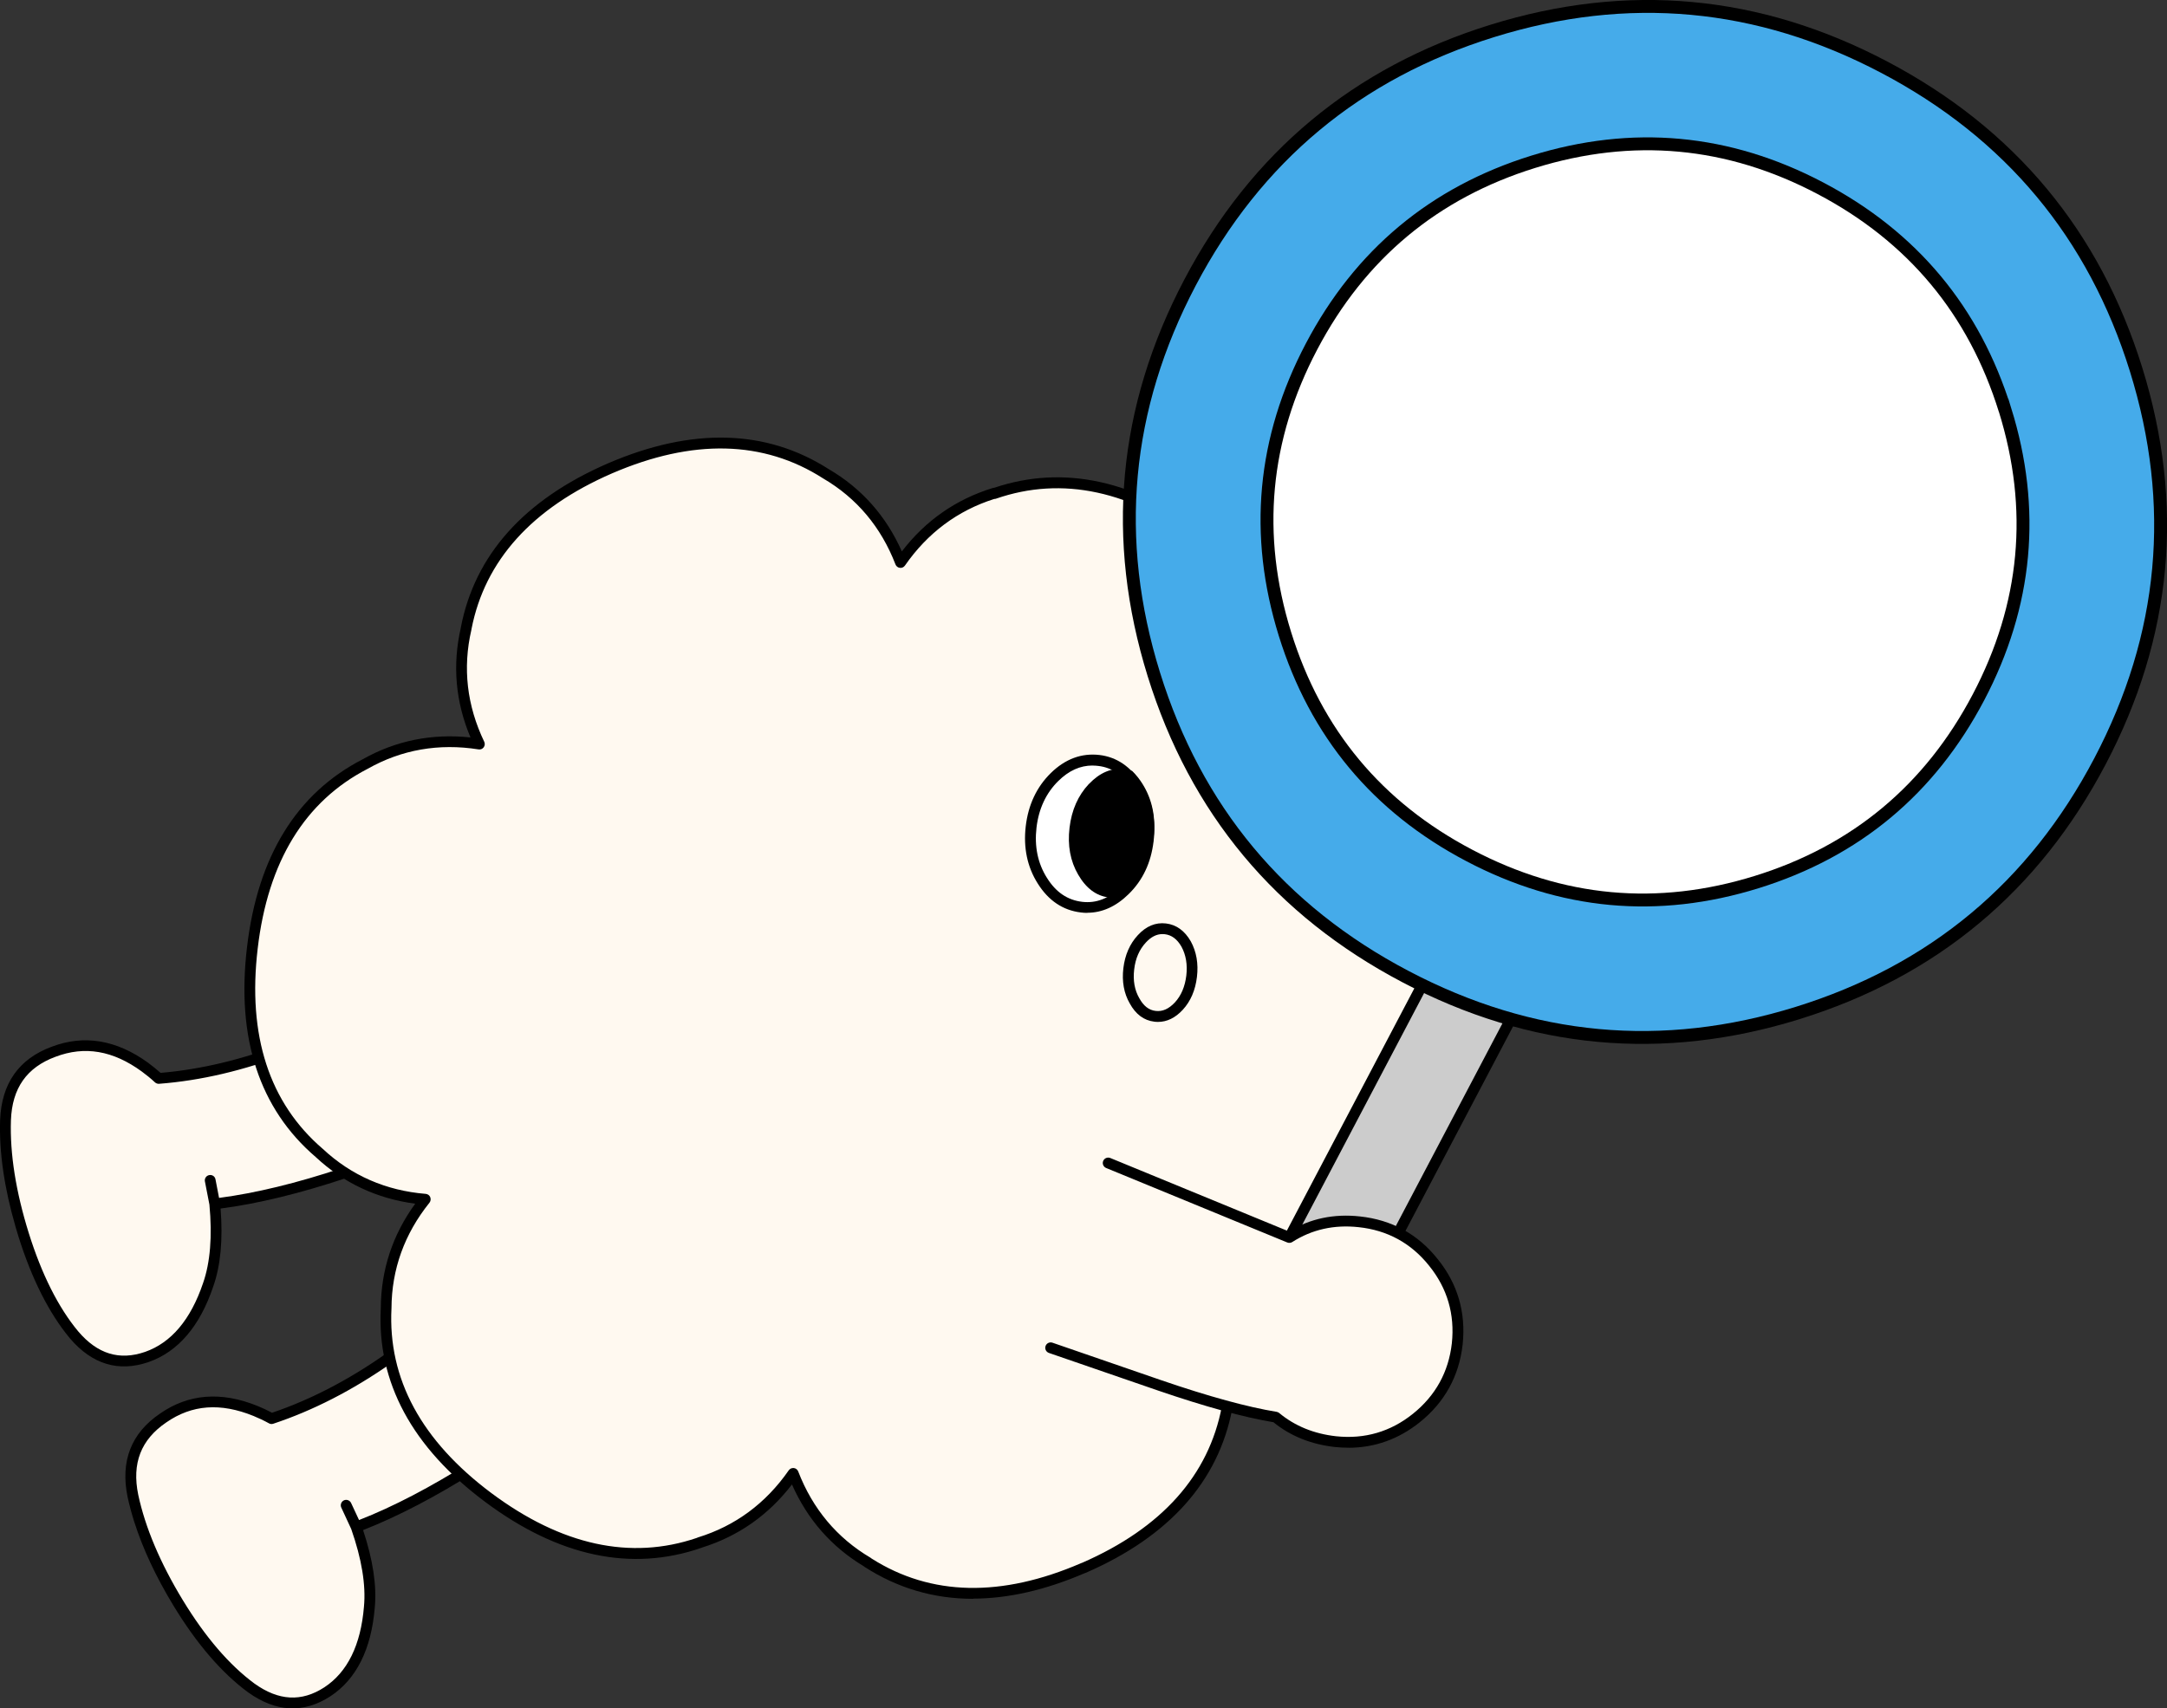 <?xml version="1.0" encoding="UTF-8"?>
<svg id="_圖層_2" data-name="圖層 2" xmlns="http://www.w3.org/2000/svg" viewBox="0 0 370.76 292.37">
  <rect x="0" y="0" width="370.76" height="292.37" fill="#333333" stroke="none"/>
  <defs>
    <style>
      .cls-1 {
        fill: #ccc;
      }

      .cls-1, .cls-2, .cls-3, .cls-4, .cls-5 {
        stroke-width: 0px;
      }

      .cls-2 {
        fill: #000;
      }

      .cls-3 {
        fill: #45abea;
      }

      .cls-4 {
        fill: #fff9f0;
      }

      .cls-5 {
        fill: #fff;
      }

      .cls-6 {
        fill: none;
        stroke: #000;
        stroke-miterlimit: 10;
        stroke-width: 4.41px;
      }
    </style>
  </defs>
  <g id="_圖層_7" data-name="圖層 7">
    <g id="_圖層_3" data-name="圖層 3">
      <g id="_1" data-name="    1">
        <g>
          <path class="cls-4" d="M48.92,179.44c7.46-2.84,15.13-6.01,23-9.52,9.77,5.35,12.79,12.66,9.06,21.94-6.53,3.28-13.9,6.25-22.11,8.93-8.23,2.74-15.6,4.5-22.12,5.27l-.78-4.01.78,4.01c.53,5.59.15,10.22-1.13,13.86-2.21,6.55-5.7,10.66-10.48,12.34-4.76,1.64-8.91.37-12.47-3.8-3.5-4.22-6.38-9.93-8.63-17.15-2.25-7.21-3.28-13.75-3.09-19.62.23-5.85,2.97-9.74,8.22-11.68,5.26-2.01,10.47-1.13,15.64,2.64.82.6,1.6,1.24,2.34,1.92,7.07-.54,14.32-2.25,21.77-5.12Z"/>
          <path class="cls-2" d="M2.65,209.91c-1.93-6.63-2.81-12.77-2.63-18.25.25-6.24,3.21-10.45,8.82-12.52,5.54-2.11,11.09-1.19,16.51,2.75.73.54,1.44,1.12,2.12,1.72,6.82-.57,13.92-2.26,21.12-5.03,7.43-2.83,15.15-6.03,22.96-9.5.47-.21,1.01,0,1.22.47.22.47,0,1.01-.47,1.22-7.84,3.49-15.59,6.7-23.05,9.54-7.5,2.89-14.91,4.63-22.03,5.17-.26.02-.51-.07-.7-.24-.71-.66-1.47-1.28-2.26-1.86-4.94-3.6-9.77-4.42-14.77-2.52-4.92,1.82-7.41,5.37-7.62,10.85-.19,5.73.84,12.23,3.05,19.31,2.21,7.06,5.05,12.73,8.46,16.83,3.3,3.88,7.05,5.03,11.45,3.51,4.47-1.57,7.8-5.52,9.91-11.76,1.23-3.51,1.6-8.02,1.09-13.44l-.77-3.97c-.1-.5.23-.99.73-1.08.5-.1.99.21,1.08.73l.61,3.17c6.22-.81,13.31-2.53,21.08-5.12,8.14-2.65,15.53-5.63,21.99-8.88.46-.23,1.01-.04,1.24.41.23.46.04,1.01-.41,1.24-6.54,3.28-14.03,6.3-22.24,8.98-7.87,2.62-15.07,4.37-21.4,5.19.42,5.31,0,9.8-1.26,13.36-2.29,6.79-6.01,11.14-11.05,12.91-5.14,1.77-9.67.4-13.48-4.07-3.57-4.3-6.53-10.18-8.81-17.47-.18-.56-.34-1.12-.5-1.67ZM27.15,184.56h0s0,0,0,0Z"/>
        </g>
        <g>
          <path class="cls-4" d="M66.33,232.58c6.56-4.55,13.23-9.48,20.03-14.78,10.77,2.84,15.46,9.21,14.07,19.11-5.55,4.75-11.99,9.42-19.31,13.99-7.32,4.64-14.06,8.12-20.2,10.44l-1.72-3.71,1.72,3.71c1.86,5.3,2.61,9.88,2.24,13.73-.57,6.89-2.97,11.72-7.2,14.5-4.22,2.74-8.56,2.51-13.01-.68-4.42-3.25-8.58-8.1-12.51-14.56-3.92-6.46-6.5-12.56-7.73-18.3-1.18-5.73.54-10.17,5.16-13.32,4.62-3.22,9.89-3.62,15.82-1.21.94.38,1.85.82,2.73,1.3,6.73-2.23,13.36-5.63,19.9-10.21Z"/>
          <path class="cls-2" d="M22.98,260.49c-.46-1.46-.84-2.89-1.15-4.3-1.26-6.11.6-10.91,5.55-14.27,4.87-3.39,10.48-3.83,16.69-1.3.84.34,1.67.73,2.47,1.16,6.48-2.19,12.97-5.54,19.29-9.97,6.52-4.53,13.24-9.49,19.99-14.75.4-.31.98-.24,1.3.16.32.4.24.98-.16,1.3-6.78,5.28-13.53,10.27-20.07,14.81-6.58,4.61-13.36,8.08-20.14,10.33-.24.08-.51.06-.73-.07-.85-.47-1.74-.89-2.64-1.26-5.66-2.3-10.55-1.94-14.94,1.11-4.33,2.95-5.9,6.99-4.79,12.37,1.2,5.61,3.76,11.67,7.61,18.01,3.84,6.32,7.97,11.13,12.27,14.3,4.14,2.97,8.06,3.18,11.96.65,3.96-2.6,6.24-7.24,6.78-13.8.35-3.7-.38-8.16-2.18-13.3l-1.7-3.67c-.21-.46-.01-1.01.45-1.23.46-.21,1.01-.01,1.23.45l1.36,2.92c5.85-2.28,12.31-5.66,19.23-10.04,7.26-4.53,13.72-9.21,19.21-13.91.39-.33.97-.29,1.3.1.33.39.29.97-.1,1.3-5.56,4.76-12.09,9.49-19.43,14.07-7,4.44-13.57,7.87-19.52,10.2,1.68,5.06,2.36,9.51,2,13.27-.59,7.14-3.15,12.26-7.62,15.19-4.56,2.95-9.29,2.72-14.06-.7-4.5-3.31-8.79-8.3-12.76-14.83-3-4.94-5.24-9.73-6.69-14.29Z"/>
        </g>
        <g>
          <path class="cls-4" d="M66.08,223.91v.05c-.65,12.37,5.18,23.15,17.48,32.34,12.36,9.22,24.42,11.8,36.16,7.73h-.05c6.63-2.04,11.98-5.98,16.05-11.84,2.56,6.63,6.81,11.7,12.76,15.22h-.05c10.48,6.75,22.78,7.08,36.9.97h.05c14.06-6.11,22.24-15.27,24.56-27.48,1.57-6.72.83-13.28-2.22-19.66,6.97,1.08,13.47-.08,19.52-3.47,11.07-5.71,17.51-16.18,19.33-31.41v-.05c1.82-15.3-1.99-27-11.42-35.11h.05c-5.06-4.75-11.13-7.4-18.22-7.96,4.47-5.55,6.74-11.78,6.8-18.69.62-12.34-5.27-23.11-17.67-32.34-12.3-9.19-24.29-11.77-35.98-7.73v-.05c-6.63,2.04-11.98,5.98-16.05,11.84-2.56-6.63-6.81-11.69-12.76-15.17-10.48-6.72-22.8-7.03-36.95-.93-14.06,6.11-22.26,15.23-24.6,27.39v.05c-1.57,6.75-.82,13.34,2.27,19.75-7.03-1.11-13.55.03-19.56,3.42-11.07,5.71-17.5,16.19-19.28,31.46-1.82,15.3,2,27,11.47,35.11,5.03,4.69,11.07,7.32,18.13,7.91-4.44,5.52-6.67,11.73-6.71,18.64Z"/>
          <path class="cls-2" d="M166.47,273.62c-6.7,0-12.89-1.82-18.53-5.45-.05-.03-.1-.07-.14-.11-5.53-3.32-9.66-8.03-12.3-14.01-4,5.22-9.16,8.85-15.36,10.79-.04.02-.08.04-.12.05-12,4.16-24.45,1.52-37.02-7.86-12.51-9.34-18.51-20.49-17.85-33.13.03-6.55,2.01-12.56,5.89-17.9-6.54-.86-12.26-3.54-17.02-7.98-9.64-8.26-13.61-20.35-11.76-35.9,1.82-15.52,8.47-26.34,19.78-32.17,5.66-3.2,11.88-4.45,18.46-3.74-2.56-6.08-3.12-12.38-1.66-18.75,0-.03,0-.07.01-.09,2.39-12.41,10.85-21.85,25.14-28.06,14.39-6.21,27.11-5.87,37.82.99,5.61,3.28,9.81,8.02,12.49,14.07,4.05-5.28,9.27-8.92,15.55-10.85.08-.03.17-.04.25-.04,11.85-3.99,24.15-1.31,36.55,7.96,12.59,9.37,18.66,20.5,18.04,33.1-.06,6.54-2.07,12.55-5.98,17.91,6.57.84,12.32,3.54,17.11,8.03.05.05.09.1.13.15,9.48,8.27,13.36,20.28,11.54,35.7,0,.03,0,.07,0,.09-1.85,15.49-8.52,26.3-19.83,32.12-5.69,3.2-11.89,4.47-18.42,3.78,2.55,6.08,3.09,12.37,1.6,18.74-2.35,12.44-10.8,21.91-25.09,28.12-.06.03-.12.04-.18.06-6.75,2.9-13.13,4.35-19.11,4.35ZM149.16,266.75c10.12,6.41,22.17,6.67,35.83.76.06-.02.11-.04.17-.06,13.62-5.95,21.65-14.95,23.89-26.75,1.52-6.52.8-12.93-2.15-19.09-.15-.31-.11-.68.09-.95.21-.27.54-.41.88-.36,6.73,1.04,13.09-.09,18.92-3.36,10.74-5.54,17.08-15.85,18.86-30.67,0-.03,0-.07,0-.09,1.77-14.9-1.97-26.44-11.11-34.3-.07-.06-.13-.13-.18-.21-4.84-4.46-10.71-6.99-17.46-7.52-.34-.03-.64-.24-.78-.56-.14-.32-.09-.68.13-.95,4.32-5.36,6.53-11.45,6.59-18.12,0-.01,0-.03,0-.04.6-11.95-5.22-22.57-17.29-31.55-11.99-8.96-23.8-11.51-35.13-7.59-.1.04-.2.05-.31.05-6.27,1.99-11.41,5.82-15.28,11.4-.2.28-.52.44-.87.39-.34-.04-.63-.27-.75-.59-2.47-6.4-6.63-11.35-12.37-14.71-10.19-6.54-22.33-6.82-36.12-.87-13.67,5.94-21.76,14.9-24.05,26.65,0,.05-.01.1-.02.14-1.51,6.51-.77,12.95,2.2,19.14.15.31.11.68-.09.95-.2.28-.54.42-.89.36-6.79-1.07-13.16.04-18.96,3.32-10.76,5.55-17.08,15.89-18.82,30.76-1.77,14.9,1.98,26.44,11.15,34.3,4.88,4.55,10.79,7.13,17.6,7.69.34.03.64.24.77.56s.08.68-.13.95c-4.28,5.33-6.47,11.4-6.5,18.07-.63,12.07,5.13,22.69,17.11,31.64,11.98,8.93,23.79,11.51,35.12,7.66.06-.03.11-.06.18-.08,6.39-1.96,11.63-5.83,15.56-11.49.2-.28.53-.43.87-.39.34.04.63.27.75.59,2.47,6.4,6.63,11.37,12.37,14.76.07.04.14.1.2.15Z"/>
        </g>
        <path class="cls-5" d="M180.8,133.2c-2.24,2.23-3.57,5.07-3.98,8.54-.41,3.47.22,6.54,1.88,9.2,1.68,2.69,3.92,4.2,6.72,4.53,2.7.32,5.18-.63,7.44-2.86,2.26-2.2,3.6-5.03,4.01-8.5.41-3.47-.23-6.55-1.91-9.24-1.68-2.69-3.88-4.2-6.57-4.51-2.79-.33-5.32.62-7.59,2.84Z"/>
        <path class="cls-2" d="M186.29,134.18c-1.84,1.96-2.94,4.45-3.3,7.48-.36,3.03.13,5.7,1.47,8.01,1.36,2.36,3.11,3.66,5.25,3.92.48.06.96.06,1.43.02.76-.47,1.5-1.06,2.22-1.75,2.26-2.2,3.6-5.03,4.01-8.5.41-3.47-.23-6.55-1.91-9.23-.53-.84-1.12-1.57-1.76-2.19-.45-.15-.91-.25-1.39-.31-2.14-.25-4.15.6-6.01,2.55Z"/>
        <path class="cls-2" d="M186.04,156.23c-.36,0-.73-.02-1.1-.07-3.07-.36-5.56-2.03-7.39-4.96-1.79-2.83-2.48-6.13-2.05-9.8.43-3.67,1.87-6.72,4.28-9.09,2.46-2.42,5.27-3.46,8.34-3.1,2.95.35,5.38,2.01,7.21,4.94,1.79,2.86,2.48,6.17,2.04,9.83h0c-.43,3.67-1.87,6.71-4.28,9.05-2.15,2.11-4.52,3.18-7.06,3.18ZM186.94,131.01c-2.13,0-4.06.87-5.86,2.64-2.1,2.06-3.36,4.75-3.74,7.98-.38,3.24.22,6.13,1.78,8.6,1.54,2.47,3.52,3.81,6.04,4.11,2.41.28,4.58-.57,6.65-2.6,2.1-2.04,3.35-4.71,3.73-7.95h0c.38-3.24-.22-6.14-1.78-8.63-1.54-2.46-3.46-3.8-5.86-4.08-.33-.04-.65-.06-.97-.06Z"/>
        <path class="cls-2" d="M198.12,174.89c-.2,0-.41-.01-.62-.04-1.78-.21-3.19-1.26-4.21-3.13-.99-1.72-1.36-3.75-1.09-6.02.27-2.27,1.1-4.17,2.48-5.66,1.42-1.54,3.03-2.21,4.81-2,1.77.21,3.2,1.24,4.25,3.07.97,1.78,1.32,3.82,1.05,6.08-.27,2.27-1.08,4.16-2.42,5.62-1.28,1.39-2.71,2.08-4.24,2.08ZM198.88,159.86c-1.01,0-1.94.48-2.83,1.44-1.12,1.21-1.78,2.72-2,4.62h0c-.22,1.87.07,3.52.87,4.9.73,1.34,1.65,2.06,2.81,2.19,1.17.14,2.24-.34,3.29-1.46,1.07-1.16,1.72-2.7,1.95-4.58.22-1.88-.06-3.55-.83-4.96-.74-1.29-1.68-1.99-2.85-2.13-.13-.02-.27-.02-.4-.02ZM193.13,165.81h0,0Z"/>
        <g>
          <path class="cls-1" d="M258.94,173.72l-14.27-7.51-35.09,66.72,14.27,7.51,35.09-66.72Z"/>
          <path class="cls-2" d="M223.79,241.3c-.15,0-.29-.03-.43-.11l-14.27-7.51c-.22-.11-.38-.31-.45-.54-.07-.23-.05-.49.06-.71l35.09-66.72c.11-.22.31-.38.54-.45.24-.07.49-.05.71.07l14.27,7.51c.45.24.63.8.39,1.25l-35.09,66.72c-.17.31-.49.49-.82.49ZM210.77,232.48l12.63,6.65,34.23-65.08-12.63-6.65-34.23,65.08Z"/>
        </g>
        <g>
          <g>
            <path class="cls-6" d="M321.82,12.45c-21.25-11.18-43.31-13.21-66.18-6.1-22.87,7.11-39.89,21.29-51.07,42.54-11.17,21.25-13.21,43.32-6.1,66.2,7.11,22.88,21.28,39.91,42.53,51.08,21.29,11.2,43.37,13.25,66.25,6.14,22.87-7.11,39.9-21.29,51.07-42.54,11.17-21.25,13.21-43.32,6.1-66.2-7.11-22.88-21.31-39.92-42.6-51.12M310.92,33.19c15.53,8.17,25.89,20.6,31.07,37.3,5.19,16.7,3.7,32.81-4.47,48.34-8.17,15.53-20.6,25.9-37.29,31.08-16.69,5.19-32.8,3.7-48.33-4.47-15.48-8.15-25.82-20.57-31.01-37.26-5.19-16.7-3.7-32.81,4.47-48.35,8.17-15.53,20.6-25.9,37.29-31.08,16.69-5.19,32.78-3.71,48.26,4.44Z"/>
            <path class="cls-3" d="M321.82,12.45c-21.25-11.18-43.31-13.21-66.18-6.1-22.87,7.11-39.89,21.29-51.07,42.54-11.17,21.25-13.21,43.32-6.1,66.2,7.11,22.88,21.28,39.91,42.53,51.08,21.29,11.2,43.37,13.25,66.25,6.14,22.87-7.11,39.9-21.29,51.07-42.54,11.17-21.25,13.21-43.32,6.1-66.2-7.11-22.88-21.31-39.92-42.6-51.12M310.92,33.19c15.53,8.17,25.89,20.6,31.07,37.3,5.19,16.7,3.7,32.81-4.47,48.34-8.17,15.53-20.6,25.9-37.29,31.08-16.69,5.19-32.8,3.7-48.33-4.47-15.48-8.15-25.82-20.57-31.01-37.26-5.19-16.7-3.7-32.81,4.47-48.35,8.17-15.53,20.6-25.9,37.29-31.08,16.69-5.19,32.78-3.71,48.26,4.44Z"/>
          </g>
          <g>
            <path class="cls-6" d="M341.99,70.48c-5.19-16.7-15.54-29.13-31.07-37.3-15.48-8.15-31.57-9.62-48.26-4.44-16.69,5.19-29.12,15.55-37.29,31.08-8.17,15.53-9.66,31.65-4.47,48.35,5.19,16.7,15.52,29.12,31.01,37.26,15.53,8.17,31.64,9.66,48.33,4.47,16.69-5.19,29.12-15.55,37.29-31.08,8.17-15.53,9.66-31.65,4.47-48.34Z"/>
            <path class="cls-5" d="M341.99,70.48c-5.19-16.7-15.54-29.13-31.07-37.3-15.48-8.15-31.57-9.62-48.26-4.44-16.69,5.19-29.12,15.55-37.29,31.08-8.17,15.53-9.66,31.65-4.47,48.35,5.19,16.7,15.52,29.12,31.01,37.26,15.53,8.17,31.64,9.66,48.33,4.47,16.69-5.19,29.12-15.55,37.29-31.08,8.17-15.53,9.66-31.65,4.47-48.34Z"/>
          </g>
        </g>
        <g>
          <path class="cls-4" d="M242.31,242.68c-4.05,3.25-8.66,4.6-13.84,4.05-3.98-.44-7.39-1.84-10.22-4.19-5.06-.82-11.66-2.62-19.8-5.42-4.95-1.7-11.19-3.85-18.7-6.45l9.84-31.63c4.08,1.69,14.42,5.94,31,12.75,3.56-2.28,7.55-3.18,11.96-2.69,5.21.55,9.44,2.87,12.68,6.95,3.28,4.05,4.64,8.7,4.08,13.94-.58,5.18-2.91,9.41-6.99,12.68Z"/>
          <path class="cls-2" d="M230.69,247.76c-.75,0-1.52-.04-2.3-.12-4.06-.45-7.6-1.87-10.51-4.24-5.05-.84-11.68-2.66-19.71-5.41-4.95-1.7-11.19-3.85-18.71-6.45-.48-.17-.74-.69-.57-1.18.17-.48.7-.74,1.18-.57,7.52,2.6,13.75,4.75,18.7,6.45,8.06,2.76,14.67,4.57,19.65,5.38.16.03.32.1.44.2,2.67,2.22,5.94,3.56,9.73,3.98,4.9.52,9.33-.77,13.16-3.85,3.86-3.1,6.1-7.16,6.65-12.06.53-4.96-.78-9.42-3.88-13.26-3.07-3.86-7.13-6.09-12.06-6.61-4.19-.46-8,.39-11.36,2.54-.25.16-.57.19-.85.08-16.86-6.92-27-11.09-31-12.75-.47-.2-.7-.74-.5-1.21.2-.47.74-.69,1.21-.5,3.96,1.64,13.96,5.75,30.56,12.57,3.62-2.2,7.71-3.06,12.15-2.57,5.44.58,9.92,3.03,13.3,7.29,3.42,4.22,4.86,9.15,4.28,14.62-.61,5.41-3.07,9.89-7.33,13.31-3.62,2.9-7.72,4.37-12.22,4.37Z"/>
        </g>
      </g>
    </g>
  </g>
</svg>